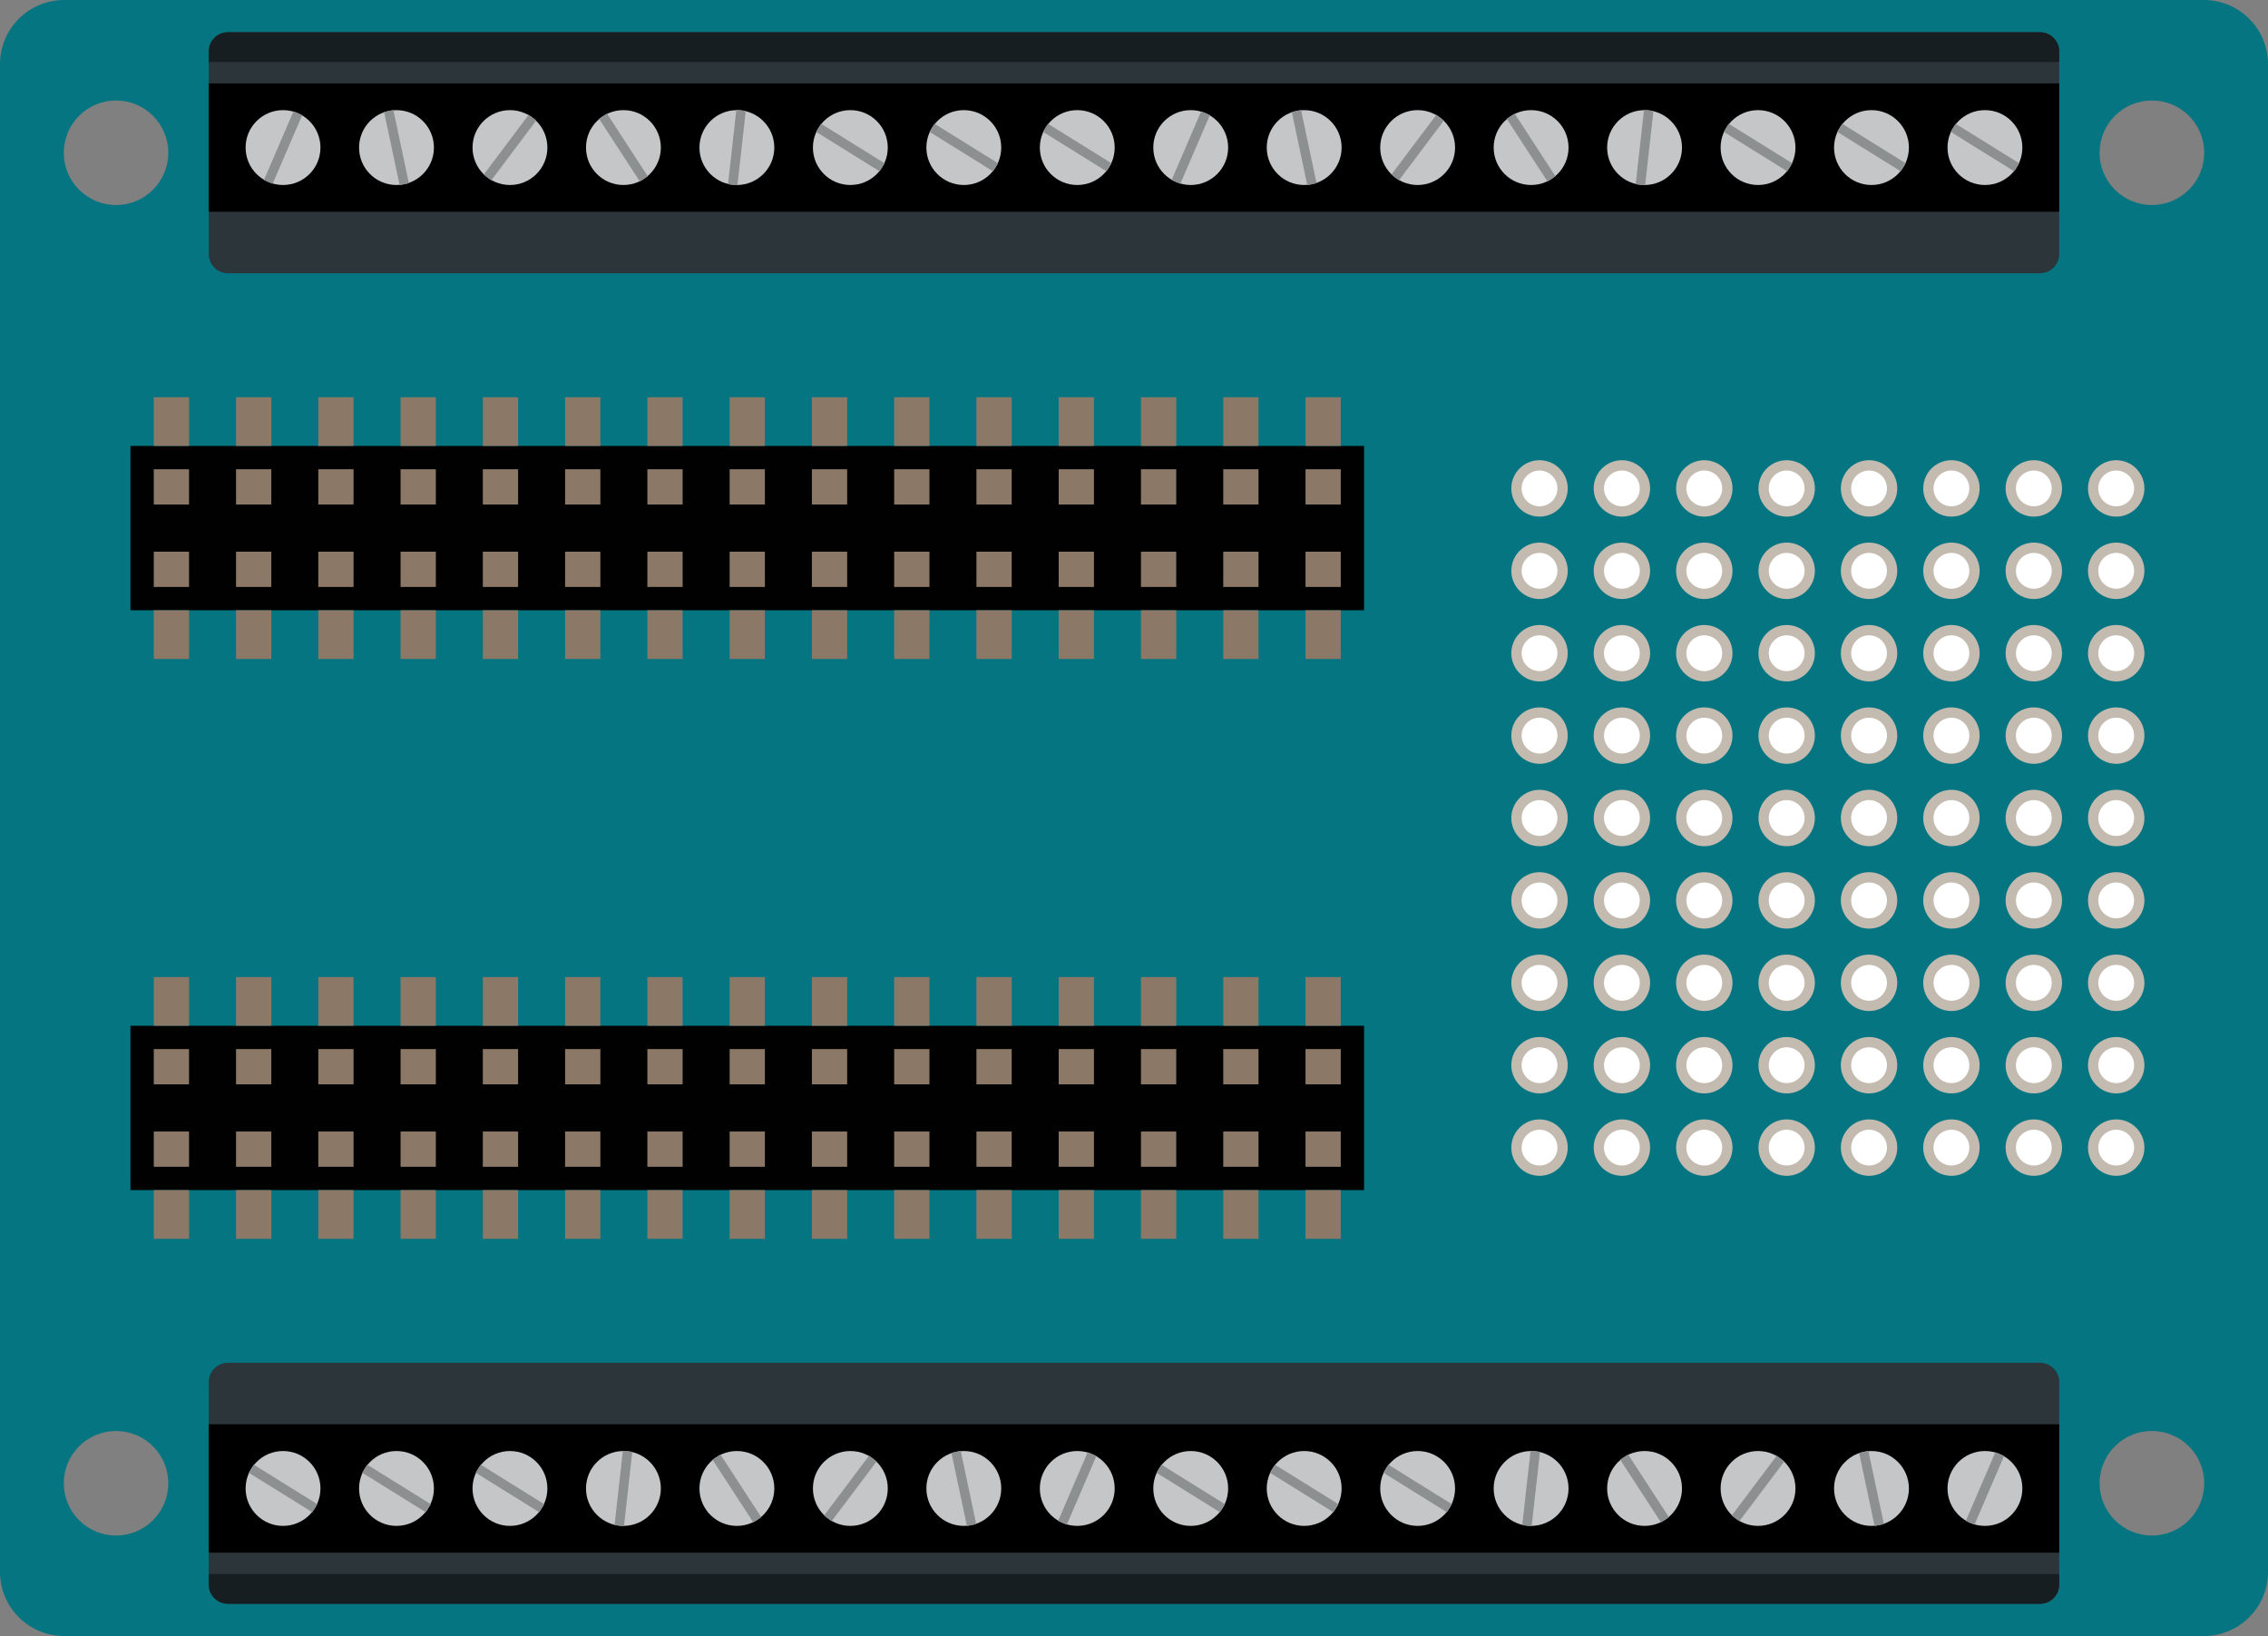 <?xml version="1.0" encoding="UTF-8"?>
<svg id="Layer_1" data-name="Layer 1" xmlns="http://www.w3.org/2000/svg" width="220.06" height="158.71" viewBox="0 0 220.06 158.71">
  <rect x="0" y="0" width="220.06" height="158.71" fill="#808080" stroke="none"/>
  <defs>
    <style>
      .cls-1 {
        fill: #010101;
      }

      .cls-2 {
        fill: #8b7867;
      }

      .cls-3 {
        fill: #c4c6c7;
      }

      .cls-4 {
        fill: #171e21;
      }

      .cls-5 {
        fill: #057582;
      }

      .cls-6 {
        fill: #2c353a;
      }

      .cls-7 {
        fill: #fff;
        stroke: #c3bab0;
        stroke-miterlimit: 10;
      }

      .cls-8 {
        fill: none;
        stroke: #8c9091;
        stroke-width: .919px;
      }
    </style>
  </defs>
  <path class="cls-5" d="M213.83,0H6.23C2.79,0,0,2.78,0,6.22V152.49c0,3.44,2.79,6.22,6.23,6.22H213.83c3.44,0,6.23-2.78,6.23-6.22V6.22c0-3.44-2.79-6.22-6.23-6.22ZM11.26,148.96c-2.8,0-5.07-2.27-5.07-5.07s2.27-5.07,5.07-5.07,5.07,2.27,5.07,5.07-2.27,5.07-5.07,5.07Zm0-129.07c-2.8,0-5.07-2.27-5.07-5.07s2.27-5.07,5.07-5.07,5.07,2.27,5.07,5.07-2.27,5.07-5.07,5.07ZM208.79,148.96c-2.8,0-5.07-2.27-5.07-5.07s2.27-5.07,5.07-5.07c2.81,0,5.08,2.27,5.08,5.07s-2.27,5.07-5.08,5.07Zm0-129.07c-2.8,0-5.07-2.27-5.07-5.07s2.27-5.07,5.07-5.07c2.81,0,5.08,2.27,5.08,5.07s-2.27,5.07-5.08,5.07Z"/>
  <g>
    <circle class="cls-7" cx="149.377" cy="47.381" r="2.237"/>
    <circle class="cls-7" cx="157.37" cy="47.381" r="2.237"/>
    <circle class="cls-7" cx="149.377" cy="55.374" r="2.237"/>
    <circle class="cls-7" cx="149.377" cy="63.368" r="2.237"/>
    <circle class="cls-7" cx="149.377" cy="71.361" r="2.237"/>
    <circle class="cls-7" cx="149.377" cy="79.355" r="2.237"/>
    <circle class="cls-7" cx="149.377" cy="87.348" r="2.237"/>
    <circle class="cls-7" cx="149.377" cy="95.342" r="2.237"/>
    <circle class="cls-7" cx="149.377" cy="103.335" r="2.237"/>
    <circle class="cls-7" cx="149.377" cy="111.329" r="2.237"/>
    <circle class="cls-7" cx="157.37" cy="55.374" r="2.237"/>
    <circle class="cls-7" cx="157.37" cy="63.368" r="2.237"/>
    <circle class="cls-7" cx="157.37" cy="71.361" r="2.237"/>
    <circle class="cls-7" cx="157.37" cy="79.355" r="2.237"/>
    <circle class="cls-7" cx="157.37" cy="87.348" r="2.237"/>
    <circle class="cls-7" cx="157.37" cy="95.342" r="2.237"/>
    <circle class="cls-7" cx="157.37" cy="103.335" r="2.237"/>
    <circle class="cls-7" cx="157.37" cy="111.329" r="2.237"/>
    <circle class="cls-7" cx="165.364" cy="55.374" r="2.237"/>
    <circle class="cls-7" cx="165.364" cy="63.368" r="2.237"/>
    <circle class="cls-7" cx="165.364" cy="71.361" r="2.237"/>
    <circle class="cls-7" cx="165.364" cy="79.355" r="2.237"/>
    <circle class="cls-7" cx="165.364" cy="87.348" r="2.237"/>
    <circle class="cls-7" cx="165.364" cy="95.342" r="2.237"/>
    <circle class="cls-7" cx="165.364" cy="103.335" r="2.237"/>
    <circle class="cls-7" cx="165.364" cy="111.329" r="2.237"/>
    <circle class="cls-7" cx="173.357" cy="55.374" r="2.237"/>
    <circle class="cls-7" cx="173.357" cy="63.368" r="2.237"/>
    <circle class="cls-7" cx="173.357" cy="71.361" r="2.237"/>
    <circle class="cls-7" cx="173.357" cy="79.355" r="2.237"/>
    <circle class="cls-7" cx="173.357" cy="87.348" r="2.237"/>
    <circle class="cls-7" cx="173.357" cy="95.342" r="2.237"/>
    <circle class="cls-7" cx="173.357" cy="103.335" r="2.237"/>
    <circle class="cls-7" cx="173.357" cy="111.329" r="2.237"/>
    <circle class="cls-7" cx="181.351" cy="55.374" r="2.237"/>
    <circle class="cls-7" cx="181.351" cy="63.368" r="2.237"/>
    <circle class="cls-7" cx="181.351" cy="71.361" r="2.237"/>
    <circle class="cls-7" cx="181.351" cy="79.355" r="2.237"/>
    <circle class="cls-7" cx="181.351" cy="87.348" r="2.237"/>
    <circle class="cls-7" cx="181.351" cy="95.342" r="2.237"/>
    <circle class="cls-7" cx="181.351" cy="103.335" r="2.237"/>
    <circle class="cls-7" cx="181.351" cy="111.329" r="2.237"/>
    <circle class="cls-7" cx="189.344" cy="55.374" r="2.237"/>
    <circle class="cls-7" cx="189.344" cy="63.368" r="2.237"/>
    <circle class="cls-7" cx="189.344" cy="71.361" r="2.237"/>
    <circle class="cls-7" cx="189.344" cy="79.355" r="2.237"/>
    <circle class="cls-7" cx="189.344" cy="87.348" r="2.237"/>
    <circle class="cls-7" cx="189.344" cy="95.342" r="2.237"/>
    <circle class="cls-7" cx="189.344" cy="103.335" r="2.237"/>
    <circle class="cls-7" cx="189.344" cy="111.329" r="2.237"/>
    <circle class="cls-7" cx="197.338" cy="55.374" r="2.237"/>
    <circle class="cls-7" cx="197.338" cy="63.368" r="2.237"/>
    <circle class="cls-7" cx="197.338" cy="71.361" r="2.237"/>
    <circle class="cls-7" cx="197.338" cy="79.355" r="2.237"/>
    <circle class="cls-7" cx="197.338" cy="87.348" r="2.237"/>
    <circle class="cls-7" cx="197.338" cy="95.342" r="2.237"/>
    <circle class="cls-7" cx="197.338" cy="103.335" r="2.237"/>
    <circle class="cls-7" cx="197.338" cy="111.329" r="2.237"/>
    <circle class="cls-7" cx="205.331" cy="55.374" r="2.237"/>
    <circle class="cls-7" cx="205.331" cy="63.368" r="2.237"/>
    <circle class="cls-7" cx="205.331" cy="71.361" r="2.237"/>
    <circle class="cls-7" cx="205.331" cy="79.355" r="2.237"/>
    <circle class="cls-7" cx="205.331" cy="87.348" r="2.237"/>
    <circle class="cls-7" cx="205.331" cy="95.342" r="2.237"/>
    <circle class="cls-7" cx="205.331" cy="103.335" r="2.237"/>
    <circle class="cls-7" cx="205.331" cy="111.329" r="2.237"/>
    <circle class="cls-7" cx="165.364" cy="47.381" r="2.237"/>
    <circle class="cls-7" cx="173.357" cy="47.381" r="2.237"/>
    <circle class="cls-7" cx="181.351" cy="47.381" r="2.237"/>
    <circle class="cls-7" cx="189.344" cy="47.381" r="2.237"/>
    <circle class="cls-7" cx="197.338" cy="47.381" r="2.237"/>
    <circle class="cls-7" cx="205.331" cy="47.381" r="2.237"/>
  </g>
  <g>
    <g>
      <rect class="cls-1" x="12.658" y="43.259" width="119.696" height="15.942"/>
      <rect class="cls-2" x="126.671" y="45.52" width="3.422" height="3.422"/>
      <rect class="cls-2" x="118.689" y="45.52" width="3.422" height="3.422"/>
      <rect class="cls-2" x="110.706" y="45.52" width="3.422" height="3.422"/>
      <rect class="cls-2" x="102.724" y="45.52" width="3.422" height="3.422"/>
      <rect class="cls-2" x="94.742" y="45.52" width="3.422" height="3.422"/>
      <rect class="cls-2" x="86.76" y="45.52" width="3.422" height="3.422"/>
      <rect class="cls-2" x="78.777" y="45.52" width="3.422" height="3.422"/>
      <rect class="cls-2" x="70.795" y="45.52" width="3.422" height="3.422"/>
      <rect class="cls-2" x="62.813" y="45.52" width="3.422" height="3.422"/>
      <rect class="cls-2" x="54.831" y="45.52" width="3.422" height="3.422"/>
      <rect class="cls-2" x="46.849" y="45.52" width="3.422" height="3.422"/>
      <rect class="cls-2" x="38.866" y="45.52" width="3.422" height="3.422"/>
      <rect class="cls-2" x="30.884" y="45.52" width="3.422" height="3.422"/>
      <rect class="cls-2" x="22.902" y="45.52" width="3.422" height="3.422"/>
      <rect class="cls-2" x="14.92" y="45.52" width="3.422" height="3.422"/>
      <rect class="cls-2" x="126.671" y="53.518" width="3.422" height="3.422"/>
      <rect class="cls-2" x="118.689" y="53.518" width="3.422" height="3.422"/>
      <rect class="cls-2" x="110.706" y="53.518" width="3.422" height="3.422"/>
      <rect class="cls-2" x="102.724" y="53.518" width="3.422" height="3.422"/>
      <rect class="cls-2" x="94.742" y="53.518" width="3.422" height="3.422"/>
      <rect class="cls-2" x="86.76" y="53.518" width="3.422" height="3.422"/>
      <rect class="cls-2" x="78.777" y="53.518" width="3.422" height="3.422"/>
      <rect class="cls-2" x="70.795" y="53.518" width="3.422" height="3.422"/>
      <rect class="cls-2" x="62.813" y="53.518" width="3.422" height="3.422"/>
      <rect class="cls-2" x="54.831" y="53.518" width="3.422" height="3.422"/>
      <rect class="cls-2" x="46.849" y="53.518" width="3.422" height="3.422"/>
      <rect class="cls-2" x="38.866" y="53.518" width="3.422" height="3.422"/>
      <rect class="cls-2" x="30.884" y="53.518" width="3.422" height="3.422"/>
      <rect class="cls-2" x="22.902" y="53.518" width="3.422" height="3.422"/>
      <rect class="cls-2" x="14.92" y="53.518" width="3.422" height="3.422"/>
      <rect class="cls-2" x="126.671" y="59.201" width="3.422" height="4.725"/>
      <rect class="cls-2" x="118.689" y="59.201" width="3.422" height="4.725"/>
      <rect class="cls-2" x="110.706" y="59.201" width="3.422" height="4.725"/>
      <rect class="cls-2" x="102.724" y="59.201" width="3.422" height="4.725"/>
      <rect class="cls-2" x="94.742" y="59.201" width="3.422" height="4.725"/>
      <rect class="cls-2" x="86.76" y="59.201" width="3.422" height="4.725"/>
      <rect class="cls-2" x="78.777" y="59.201" width="3.422" height="4.725"/>
      <rect class="cls-2" x="70.795" y="59.201" width="3.422" height="4.725"/>
      <rect class="cls-2" x="62.813" y="59.201" width="3.422" height="4.725"/>
      <rect class="cls-2" x="54.831" y="59.201" width="3.422" height="4.725"/>
      <rect class="cls-2" x="46.849" y="59.201" width="3.422" height="4.725"/>
      <rect class="cls-2" x="38.866" y="59.201" width="3.422" height="4.725"/>
      <rect class="cls-2" x="30.884" y="59.201" width="3.422" height="4.725"/>
      <rect class="cls-2" x="22.902" y="59.201" width="3.422" height="4.725"/>
      <rect class="cls-2" x="14.92" y="59.201" width="3.422" height="4.725"/>
      <rect class="cls-2" x="126.671" y="38.534" width="3.422" height="4.725"/>
      <rect class="cls-2" x="118.689" y="38.534" width="3.422" height="4.725"/>
      <rect class="cls-2" x="110.706" y="38.534" width="3.422" height="4.725"/>
      <rect class="cls-2" x="102.724" y="38.534" width="3.422" height="4.725"/>
      <rect class="cls-2" x="94.742" y="38.534" width="3.422" height="4.725"/>
      <rect class="cls-2" x="86.76" y="38.534" width="3.422" height="4.725"/>
      <rect class="cls-2" x="78.777" y="38.534" width="3.422" height="4.725"/>
      <rect class="cls-2" x="70.795" y="38.534" width="3.422" height="4.725"/>
      <rect class="cls-2" x="62.813" y="38.534" width="3.422" height="4.725"/>
      <rect class="cls-2" x="54.831" y="38.534" width="3.422" height="4.725"/>
      <rect class="cls-2" x="46.849" y="38.534" width="3.422" height="4.725"/>
      <rect class="cls-2" x="38.866" y="38.534" width="3.422" height="4.725"/>
      <rect class="cls-2" x="30.884" y="38.534" width="3.422" height="4.725"/>
      <rect class="cls-2" x="22.902" y="38.534" width="3.422" height="4.725"/>
      <rect class="cls-2" x="14.92" y="38.534" width="3.422" height="4.725"/>
    </g>
    <g>
      <rect class="cls-1" x="12.658" y="99.509" width="119.696" height="15.942"/>
      <rect class="cls-2" x="126.671" y="101.77" width="3.422" height="3.422"/>
      <rect class="cls-2" x="118.689" y="101.77" width="3.422" height="3.422"/>
      <rect class="cls-2" x="110.706" y="101.77" width="3.422" height="3.422"/>
      <rect class="cls-2" x="102.724" y="101.77" width="3.422" height="3.422"/>
      <rect class="cls-2" x="94.742" y="101.77" width="3.422" height="3.422"/>
      <rect class="cls-2" x="86.76" y="101.77" width="3.422" height="3.422"/>
      <rect class="cls-2" x="78.777" y="101.77" width="3.422" height="3.422"/>
      <rect class="cls-2" x="70.795" y="101.77" width="3.422" height="3.422"/>
      <rect class="cls-2" x="62.813" y="101.77" width="3.422" height="3.422"/>
      <rect class="cls-2" x="54.831" y="101.77" width="3.422" height="3.422"/>
      <rect class="cls-2" x="46.849" y="101.77" width="3.422" height="3.422"/>
      <rect class="cls-2" x="38.866" y="101.77" width="3.422" height="3.422"/>
      <rect class="cls-2" x="30.884" y="101.77" width="3.422" height="3.422"/>
      <rect class="cls-2" x="22.902" y="101.77" width="3.422" height="3.422"/>
      <rect class="cls-2" x="14.92" y="101.77" width="3.422" height="3.422"/>
      <rect class="cls-2" x="126.671" y="109.767" width="3.422" height="3.422"/>
      <rect class="cls-2" x="118.689" y="109.767" width="3.422" height="3.422"/>
      <rect class="cls-2" x="110.706" y="109.767" width="3.422" height="3.422"/>
      <rect class="cls-2" x="102.724" y="109.767" width="3.422" height="3.422"/>
      <rect class="cls-2" x="94.742" y="109.767" width="3.422" height="3.422"/>
      <rect class="cls-2" x="86.76" y="109.767" width="3.422" height="3.422"/>
      <rect class="cls-2" x="78.777" y="109.767" width="3.422" height="3.422"/>
      <rect class="cls-2" x="70.795" y="109.767" width="3.422" height="3.422"/>
      <rect class="cls-2" x="62.813" y="109.767" width="3.422" height="3.422"/>
      <rect class="cls-2" x="54.831" y="109.767" width="3.422" height="3.422"/>
      <rect class="cls-2" x="46.849" y="109.767" width="3.422" height="3.422"/>
      <rect class="cls-2" x="38.866" y="109.767" width="3.422" height="3.422"/>
      <rect class="cls-2" x="30.884" y="109.767" width="3.422" height="3.422"/>
      <rect class="cls-2" x="22.902" y="109.767" width="3.422" height="3.422"/>
      <rect class="cls-2" x="14.92" y="109.767" width="3.422" height="3.422"/>
      <rect class="cls-2" x="126.671" y="115.451" width="3.422" height="4.725"/>
      <rect class="cls-2" x="118.689" y="115.451" width="3.422" height="4.725"/>
      <rect class="cls-2" x="110.706" y="115.451" width="3.422" height="4.725"/>
      <rect class="cls-2" x="102.724" y="115.451" width="3.422" height="4.725"/>
      <rect class="cls-2" x="94.742" y="115.451" width="3.422" height="4.725"/>
      <rect class="cls-2" x="86.76" y="115.451" width="3.422" height="4.725"/>
      <rect class="cls-2" x="78.777" y="115.451" width="3.422" height="4.725"/>
      <rect class="cls-2" x="70.795" y="115.451" width="3.422" height="4.725"/>
      <rect class="cls-2" x="62.813" y="115.451" width="3.422" height="4.725"/>
      <rect class="cls-2" x="54.831" y="115.451" width="3.422" height="4.725"/>
      <rect class="cls-2" x="46.849" y="115.451" width="3.422" height="4.725"/>
      <rect class="cls-2" x="38.866" y="115.451" width="3.422" height="4.725"/>
      <rect class="cls-2" x="30.884" y="115.451" width="3.422" height="4.725"/>
      <rect class="cls-2" x="22.902" y="115.451" width="3.422" height="4.725"/>
      <rect class="cls-2" x="14.92" y="115.451" width="3.422" height="4.725"/>
      <rect class="cls-2" x="126.671" y="94.784" width="3.422" height="4.725"/>
      <rect class="cls-2" x="118.689" y="94.784" width="3.422" height="4.725"/>
      <rect class="cls-2" x="110.706" y="94.784" width="3.422" height="4.725"/>
      <rect class="cls-2" x="102.724" y="94.784" width="3.422" height="4.725"/>
      <rect class="cls-2" x="94.742" y="94.784" width="3.422" height="4.725"/>
      <rect class="cls-2" x="86.76" y="94.784" width="3.422" height="4.725"/>
      <rect class="cls-2" x="78.777" y="94.784" width="3.422" height="4.725"/>
      <rect class="cls-2" x="70.795" y="94.784" width="3.422" height="4.725"/>
      <rect class="cls-2" x="62.813" y="94.784" width="3.422" height="4.725"/>
      <rect class="cls-2" x="54.831" y="94.784" width="3.422" height="4.725"/>
      <rect class="cls-2" x="46.849" y="94.784" width="3.422" height="4.725"/>
      <rect class="cls-2" x="38.866" y="94.784" width="3.422" height="4.725"/>
      <rect class="cls-2" x="30.884" y="94.784" width="3.422" height="4.725"/>
      <rect class="cls-2" x="22.902" y="94.784" width="3.422" height="4.725"/>
      <rect class="cls-2" x="14.92" y="94.784" width="3.422" height="4.725"/>
    </g>
  </g>
  <g>
    <g id="LWPOLYLINE-2">
      <path class="cls-6" d="M22.114,132.203H197.942c1.028,0,1.862,.834,1.862,1.862h0v19.656c0,1.028-.834,1.862-1.862,1.862H22.118c-1.029,0-1.863-.834-1.863-1.863v-19.657c0-1.027,.832-1.859,1.859-1.859h0v0Z"/>
    </g>
    <path class="cls-4" d="M20.255,152.697v1.023c.003,1.028,.836,1.86,1.863,1.862H197.944c1.026-.004,1.857-.836,1.859-1.862v-1.024l-179.549,0Z"/>
    <rect x="20.255" y="138.168" width="179.549" height="12.453"/>
    <g>
      <g id="INSERT-6">
        <g id="CIRCLE-140">
          <path class="cls-3" d="M137.55,140.763c-2.006,.001-3.631,1.628-3.63,3.633s1.628,3.631,3.633,3.63c2.006-.001,3.631-1.628,3.63-3.633v-.002c-.001-2.005-1.628-3.629-3.633-3.628h-.001Z"/>
        </g>
      </g>
      <line class="cls-8" x1="140.637" y1="146.313" x2="134.468" y2="142.478"/>
    </g>
    <g>
      <g id="INSERT-7">
        <g id="CIRCLE-141">
          <path class="cls-3" d="M126.541,140.763c-2.006,.001-3.631,1.628-3.63,3.633,.001,2.006,1.628,3.631,3.633,3.63,2.006-.001,3.631-1.628,3.63-3.633v-.002c-.001-2.005-1.628-3.629-3.633-3.628h-.001Z"/>
        </g>
      </g>
      <line class="cls-8" x1="129.628" y1="146.313" x2="123.459" y2="142.478"/>
    </g>
    <g>
      <g id="INSERT-8">
        <g id="CIRCLE-142">
          <path class="cls-3" d="M115.532,140.763c-2.006,.001-3.631,1.628-3.63,3.633,.001,2.006,1.628,3.631,3.633,3.63,2.006-.001,3.631-1.628,3.63-3.633v-.002c-.001-2.005-1.628-3.629-3.633-3.628h-.001Z"/>
        </g>
      </g>
      <line class="cls-8" x1="118.619" y1="146.313" x2="112.45" y2="142.478"/>
    </g>
    <g>
      <g id="INSERT-5">
        <g id="CIRCLE-139">
          <path class="cls-3" d="M148.558,140.763c-2.006,.001-3.631,1.628-3.63,3.633s1.628,3.631,3.633,3.63c2.006-.001,3.631-1.628,3.63-3.633v-.002c0-2.004-1.624-3.628-3.628-3.628h-.005Z"/>
        </g>
      </g>
      <line class="cls-8" x1="148.157" y1="148.006" x2="148.963" y2="140.785"/>
    </g>
    <g>
      <g id="INSERT-4">
        <g id="CIRCLE-138">
          <path class="cls-3" d="M159.57,140.763c-2.006-0-3.632,1.625-3.632,3.631-0,2.006,1.625,3.632,3.631,3.632,2.006,0,3.632-1.625,3.632-3.631v-.004c-.001-2.004-1.626-3.629-3.63-3.628h-.001Z"/>
        </g>
      </g>
      <line class="cls-8" x1="161.551" y1="147.44" x2="157.589" y2="141.351"/>
    </g>
    <g>
      <g id="INSERT-3">
        <g id="CIRCLE-137">
          <path class="cls-3" d="M170.579,140.763c-2.006-0-3.632,1.625-3.632,3.631-0,2.006,1.625,3.632,3.631,3.632,2.006,0,3.632-1.625,3.632-3.631v-.004c-0-2.004-1.625-3.628-3.629-3.628h-.002Z"/>
        </g>
      </g>
      <line class="cls-8" x1="168.394" y1="147.299" x2="172.761" y2="141.491"/>
    </g>
    <g>
      <g id="INSERT-2">
        <g id="CIRCLE-136">
          <path class="cls-3" d="M181.587,140.763c-2.006-0-3.632,1.625-3.632,3.631-0,2.006,1.625,3.632,3.631,3.632,2.006,0,3.632-1.625,3.632-3.631v-.004c0-2.004-1.624-3.628-3.627-3.628h-.003Z"/>
        </g>
      </g>
      <line class="cls-8" x1="182.34" y1="147.945" x2="180.835" y2="140.842"/>
    </g>
    <g>
      <g id="INSERT">
        <g id="CIRCLE-135">
          <path class="cls-3" d="M192.594,140.763c-2.006,.001-3.631,1.627-3.63,3.633,.001,2.006,1.627,3.631,3.633,3.63,2.006-.001,3.631-1.627,3.63-3.633v-.002c-.001-2.005-1.627-3.629-3.632-3.628h-.001Z"/>
        </g>
      </g>
      <line class="cls-8" x1="191.159" y1="147.729" x2="194.029" y2="141.06"/>
    </g>
    <g>
      <g id="INSERT-6-2" data-name="INSERT-6">
        <g id="CIRCLE-140-2" data-name="CIRCLE-140">
          <path class="cls-3" d="M49.479,140.763c-2.006,.001-3.631,1.628-3.63,3.633s1.628,3.631,3.633,3.63c2.006-.001,3.631-1.628,3.63-3.633v-.002c-.001-2.005-1.628-3.629-3.633-3.628h-.001Z"/>
        </g>
      </g>
      <line class="cls-8" x1="52.567" y1="146.313" x2="46.398" y2="142.478"/>
    </g>
    <g>
      <g id="INSERT-7-2" data-name="INSERT-7">
        <g id="CIRCLE-141-2" data-name="CIRCLE-141">
          <path class="cls-3" d="M38.47,140.763c-2.006,.001-3.631,1.628-3.63,3.633,.001,2.006,1.628,3.631,3.633,3.63,2.006-.001,3.631-1.628,3.63-3.633v-.002c-.001-2.005-1.628-3.629-3.633-3.628h-.001Z"/>
        </g>
      </g>
      <line class="cls-8" x1="41.558" y1="146.313" x2="35.389" y2="142.478"/>
    </g>
    <g>
      <g id="INSERT-8-2" data-name="INSERT-8">
        <g id="CIRCLE-142-2" data-name="CIRCLE-142">
          <path class="cls-3" d="M27.461,140.763c-2.006,.001-3.631,1.628-3.63,3.633,.001,2.006,1.628,3.631,3.633,3.63,2.006-.001,3.631-1.628,3.63-3.633v-.002c-.001-2.005-1.628-3.629-3.633-3.628h-.001Z"/>
        </g>
      </g>
      <line class="cls-8" x1="30.549" y1="146.313" x2="24.38" y2="142.478"/>
    </g>
    <g>
      <g id="INSERT-5-2" data-name="INSERT-5">
        <g id="CIRCLE-139-2" data-name="CIRCLE-139">
          <path class="cls-3" d="M60.488,140.763c-2.006,.001-3.631,1.628-3.63,3.633s1.628,3.631,3.633,3.63c2.006-.001,3.631-1.628,3.63-3.633v-.002c0-2.004-1.624-3.628-3.628-3.628h-.005Z"/>
        </g>
      </g>
      <line class="cls-8" x1="60.086" y1="148.006" x2="60.892" y2="140.785"/>
    </g>
    <g>
      <g id="INSERT-4-2" data-name="INSERT-4">
        <g id="CIRCLE-138-2" data-name="CIRCLE-138">
          <path class="cls-3" d="M71.499,140.763c-2.006-0-3.632,1.625-3.632,3.631-0,2.006,1.625,3.632,3.631,3.632,2.006,0,3.632-1.625,3.632-3.631v-.004c-.001-2.004-1.626-3.629-3.63-3.628h-.001Z"/>
        </g>
      </g>
      <line class="cls-8" x1="73.48" y1="147.44" x2="69.518" y2="141.351"/>
    </g>
    <g>
      <g id="INSERT-3-2" data-name="INSERT-3">
        <g id="CIRCLE-137-2" data-name="CIRCLE-137">
          <path class="cls-3" d="M82.508,140.763c-2.006-0-3.632,1.625-3.632,3.631s1.625,3.632,3.631,3.632c2.006,0,3.632-1.625,3.632-3.631v-.004c-0-2.004-1.625-3.628-3.629-3.628h-.002Z"/>
        </g>
      </g>
      <line class="cls-8" x1="80.323" y1="147.299" x2="84.69" y2="141.491"/>
    </g>
    <g>
      <g id="INSERT-2-2" data-name="INSERT-2">
        <g id="CIRCLE-136-2" data-name="CIRCLE-136">
          <path class="cls-3" d="M93.517,140.763c-2.006-0-3.632,1.625-3.632,3.631-0,2.006,1.625,3.632,3.631,3.632,2.006,0,3.632-1.625,3.632-3.631v-.004c0-2.004-1.624-3.628-3.627-3.628h-.003Z"/>
        </g>
      </g>
      <line class="cls-8" x1="94.27" y1="147.945" x2="92.765" y2="140.842"/>
    </g>
    <g>
      <g id="INSERT-2" data-name="INSERT">
        <g id="CIRCLE-135-2" data-name="CIRCLE-135">
          <path class="cls-3" d="M104.524,140.763c-2.006,.001-3.631,1.627-3.63,3.633,.001,2.006,1.627,3.631,3.633,3.63,2.006-.001,3.631-1.627,3.63-3.633v-.002c-.001-2.005-1.627-3.629-3.632-3.628h-.001Z"/>
        </g>
      </g>
      <line class="cls-8" x1="103.088" y1="147.729" x2="105.958" y2="141.06"/>
    </g>
  </g>
  <g>
    <g id="LWPOLYLINE-2-2" data-name="LWPOLYLINE-2">
      <path class="cls-6" d="M197.944,26.507H22.117c-1.028,0-1.862-.834-1.862-1.862h0V4.989c0-1.028,.834-1.862,1.862-1.862H197.94c1.029,0,1.863,.834,1.863,1.863V24.647c0,1.027-.832,1.859-1.859,1.859h0v-0Z"/>
    </g>
    <path class="cls-4" d="M199.804,6.013v-1.023c-.003-1.028-.836-1.86-1.863-1.862H22.114c-1.026,.004-1.857,.836-1.859,1.862v1.024l179.549-0Z"/>
    <rect x="20.255" y="8.09" width="179.549" height="12.453"/>
    <g>
      <g id="INSERT-6-3" data-name="INSERT-6">
        <g id="CIRCLE-140-3" data-name="CIRCLE-140">
          <path class="cls-3" d="M82.509,17.947c2.006-.001,3.631-1.628,3.63-3.633s-1.628-3.631-3.633-3.63c-2.006,.001-3.631,1.628-3.63,3.633v.002c.001,2.005,1.628,3.629,3.633,3.628h.001Z"/>
        </g>
      </g>
      <line class="cls-8" x1="79.422" y1="12.397" x2="85.591" y2="16.232"/>
    </g>
    <g>
      <g id="INSERT-7-3" data-name="INSERT-7">
        <g id="CIRCLE-141-3" data-name="CIRCLE-141">
          <path class="cls-3" d="M93.518,17.947c2.006-.001,3.631-1.628,3.63-3.633-.001-2.006-1.628-3.631-3.633-3.63-2.006,.001-3.631,1.628-3.63,3.633v.002c.001,2.005,1.628,3.629,3.633,3.628h.001Z"/>
        </g>
      </g>
      <line class="cls-8" x1="90.43" y1="12.397" x2="96.599" y2="16.232"/>
    </g>
    <g>
      <g id="INSERT-8-3" data-name="INSERT-8">
        <g id="CIRCLE-142-3" data-name="CIRCLE-142">
          <path class="cls-3" d="M104.527,17.947c2.006-.001,3.631-1.628,3.63-3.633-.001-2.006-1.628-3.631-3.633-3.63-2.006,.001-3.631,1.628-3.63,3.633v.002c.001,2.005,1.628,3.629,3.633,3.628h.001Z"/>
        </g>
      </g>
      <line class="cls-8" x1="101.439" y1="12.397" x2="107.608" y2="16.232"/>
    </g>
    <g>
      <g id="INSERT-5-3" data-name="INSERT-5">
        <g id="CIRCLE-139-3" data-name="CIRCLE-139">
          <path class="cls-3" d="M71.5,17.947c2.006-.001,3.631-1.628,3.63-3.633s-1.628-3.631-3.633-3.63c-2.006,.001-3.631,1.628-3.63,3.633v.002c0,2.004,1.624,3.628,3.628,3.628h.005Z"/>
        </g>
      </g>
      <line class="cls-8" x1="71.902" y1="10.704" x2="71.096" y2="17.925"/>
    </g>
    <g>
      <g id="INSERT-4-3" data-name="INSERT-4">
        <g id="CIRCLE-138-3" data-name="CIRCLE-138">
          <path class="cls-3" d="M60.489,17.947c2.006,0,3.632-1.625,3.632-3.631,0-2.006-1.625-3.632-3.631-3.632-2.006-0-3.632,1.625-3.632,3.631v.004c.001,2.004,1.626,3.629,3.63,3.628h.001Z"/>
        </g>
      </g>
      <line class="cls-8" x1="58.508" y1="11.27" x2="62.47" y2="17.359"/>
    </g>
    <g>
      <g id="INSERT-3-3" data-name="INSERT-3">
        <g id="CIRCLE-137-3" data-name="CIRCLE-137">
          <path class="cls-3" d="M49.48,17.947c2.006,0,3.632-1.625,3.632-3.631s-1.625-3.632-3.631-3.632c-2.006-0-3.632,1.625-3.632,3.631v.004c0,2.004,1.625,3.628,3.629,3.628h.002Z"/>
        </g>
      </g>
      <line class="cls-8" x1="51.665" y1="11.411" x2="47.298" y2="17.219"/>
    </g>
    <g>
      <g id="INSERT-2-3" data-name="INSERT-2">
        <g id="CIRCLE-136-3" data-name="CIRCLE-136">
          <path class="cls-3" d="M38.471,17.947c2.006,0,3.632-1.625,3.632-3.631,0-2.006-1.625-3.632-3.631-3.632-2.006-0-3.632,1.625-3.632,3.631v.004c-0,2.004,1.624,3.628,3.627,3.628h.003Z"/>
        </g>
      </g>
      <line class="cls-8" x1="37.718" y1="10.764" x2="39.223" y2="17.868"/>
    </g>
    <g>
      <g id="INSERT-3" data-name="INSERT">
        <g id="CIRCLE-135-3" data-name="CIRCLE-135">
          <path class="cls-3" d="M27.464,17.947c2.006-.001,3.631-1.627,3.63-3.633-.001-2.006-1.627-3.631-3.633-3.63-2.006,.001-3.631,1.627-3.63,3.633v.002c.001,2.005,1.627,3.629,3.632,3.628h.001Z"/>
        </g>
      </g>
      <line class="cls-8" x1="28.9" y1="10.981" x2="26.03" y2="17.65"/>
    </g>
    <g>
      <g id="INSERT-6-4" data-name="INSERT-6">
        <g id="CIRCLE-140-4" data-name="CIRCLE-140">
          <path class="cls-3" d="M170.58,17.947c2.006-.001,3.631-1.628,3.63-3.633-.001-2.006-1.628-3.631-3.633-3.63-2.006,.001-3.631,1.628-3.63,3.633v.002c.001,2.005,1.628,3.629,3.633,3.628h.001Z"/>
        </g>
      </g>
      <line class="cls-8" x1="167.492" y1="12.397" x2="173.661" y2="16.232"/>
    </g>
    <g>
      <g id="INSERT-7-4" data-name="INSERT-7">
        <g id="CIRCLE-141-4" data-name="CIRCLE-141">
          <path class="cls-3" d="M181.588,17.947c2.006-.001,3.631-1.628,3.63-3.633-.001-2.006-1.628-3.631-3.633-3.63-2.006,.001-3.631,1.628-3.63,3.633v.002c.001,2.005,1.628,3.629,3.633,3.628h.001Z"/>
        </g>
      </g>
      <line class="cls-8" x1="178.501" y1="12.397" x2="184.67" y2="16.232"/>
    </g>
    <g>
      <g id="INSERT-8-4" data-name="INSERT-8">
        <g id="CIRCLE-142-4" data-name="CIRCLE-142">
          <path class="cls-3" d="M192.597,17.947c2.006-.001,3.631-1.628,3.63-3.633-.001-2.006-1.628-3.631-3.633-3.63-2.006,.001-3.631,1.628-3.63,3.633v.002c.001,2.005,1.628,3.629,3.633,3.628h.001Z"/>
        </g>
      </g>
      <line class="cls-8" x1="189.51" y1="12.397" x2="195.679" y2="16.232"/>
    </g>
    <g>
      <g id="INSERT-5-4" data-name="INSERT-5">
        <g id="CIRCLE-139-4" data-name="CIRCLE-139">
          <path class="cls-3" d="M159.571,17.947c2.006-.001,3.631-1.628,3.63-3.633-.001-2.006-1.628-3.631-3.633-3.63-2.006,.001-3.631,1.628-3.63,3.633v.002c0,2.004,1.624,3.628,3.628,3.628h.005Z"/>
        </g>
      </g>
      <line class="cls-8" x1="159.973" y1="10.704" x2="159.166" y2="17.925"/>
    </g>
    <g>
      <g id="INSERT-4-4" data-name="INSERT-4">
        <g id="CIRCLE-138-4" data-name="CIRCLE-138">
          <path class="cls-3" d="M148.56,17.947c2.006,0,3.632-1.625,3.632-3.631,0-2.006-1.625-3.632-3.631-3.632-2.006-0-3.632,1.625-3.632,3.631v.004c.001,2.004,1.626,3.629,3.63,3.628h.001Z"/>
        </g>
      </g>
      <line class="cls-8" x1="146.579" y1="11.27" x2="150.54" y2="17.359"/>
    </g>
    <g>
      <g id="INSERT-3-4" data-name="INSERT-3">
        <g id="CIRCLE-137-4" data-name="CIRCLE-137">
          <path class="cls-3" d="M137.551,17.947c2.006,0,3.632-1.625,3.632-3.631s-1.625-3.632-3.631-3.632c-2.006-0-3.632,1.625-3.632,3.631v.004c0,2.004,1.625,3.628,3.629,3.628h.002Z"/>
        </g>
      </g>
      <line class="cls-8" x1="139.735" y1="11.411" x2="135.369" y2="17.219"/>
    </g>
    <g>
      <g id="INSERT-2-4" data-name="INSERT-2">
        <g id="CIRCLE-136-4" data-name="CIRCLE-136">
          <path class="cls-3" d="M126.542,17.947c2.006,0,3.632-1.625,3.632-3.631,0-2.006-1.625-3.632-3.631-3.632-2.006-0-3.632,1.625-3.632,3.631v.004c-0,2.004,1.624,3.628,3.627,3.628h.003Z"/>
        </g>
      </g>
      <line class="cls-8" x1="125.789" y1="10.764" x2="127.294" y2="17.868"/>
    </g>
    <g>
      <g id="INSERT-4" data-name="INSERT">
        <g id="CIRCLE-135-4" data-name="CIRCLE-135">
          <path class="cls-3" d="M115.535,17.947c2.006-.001,3.631-1.627,3.63-3.633-.001-2.006-1.627-3.631-3.633-3.63-2.006,.001-3.631,1.627-3.63,3.633v.002c.001,2.005,1.627,3.629,3.632,3.628h.001Z"/>
        </g>
      </g>
      <line class="cls-8" x1="116.97" y1="10.981" x2="114.1" y2="17.65"/>
    </g>
  </g>
</svg>